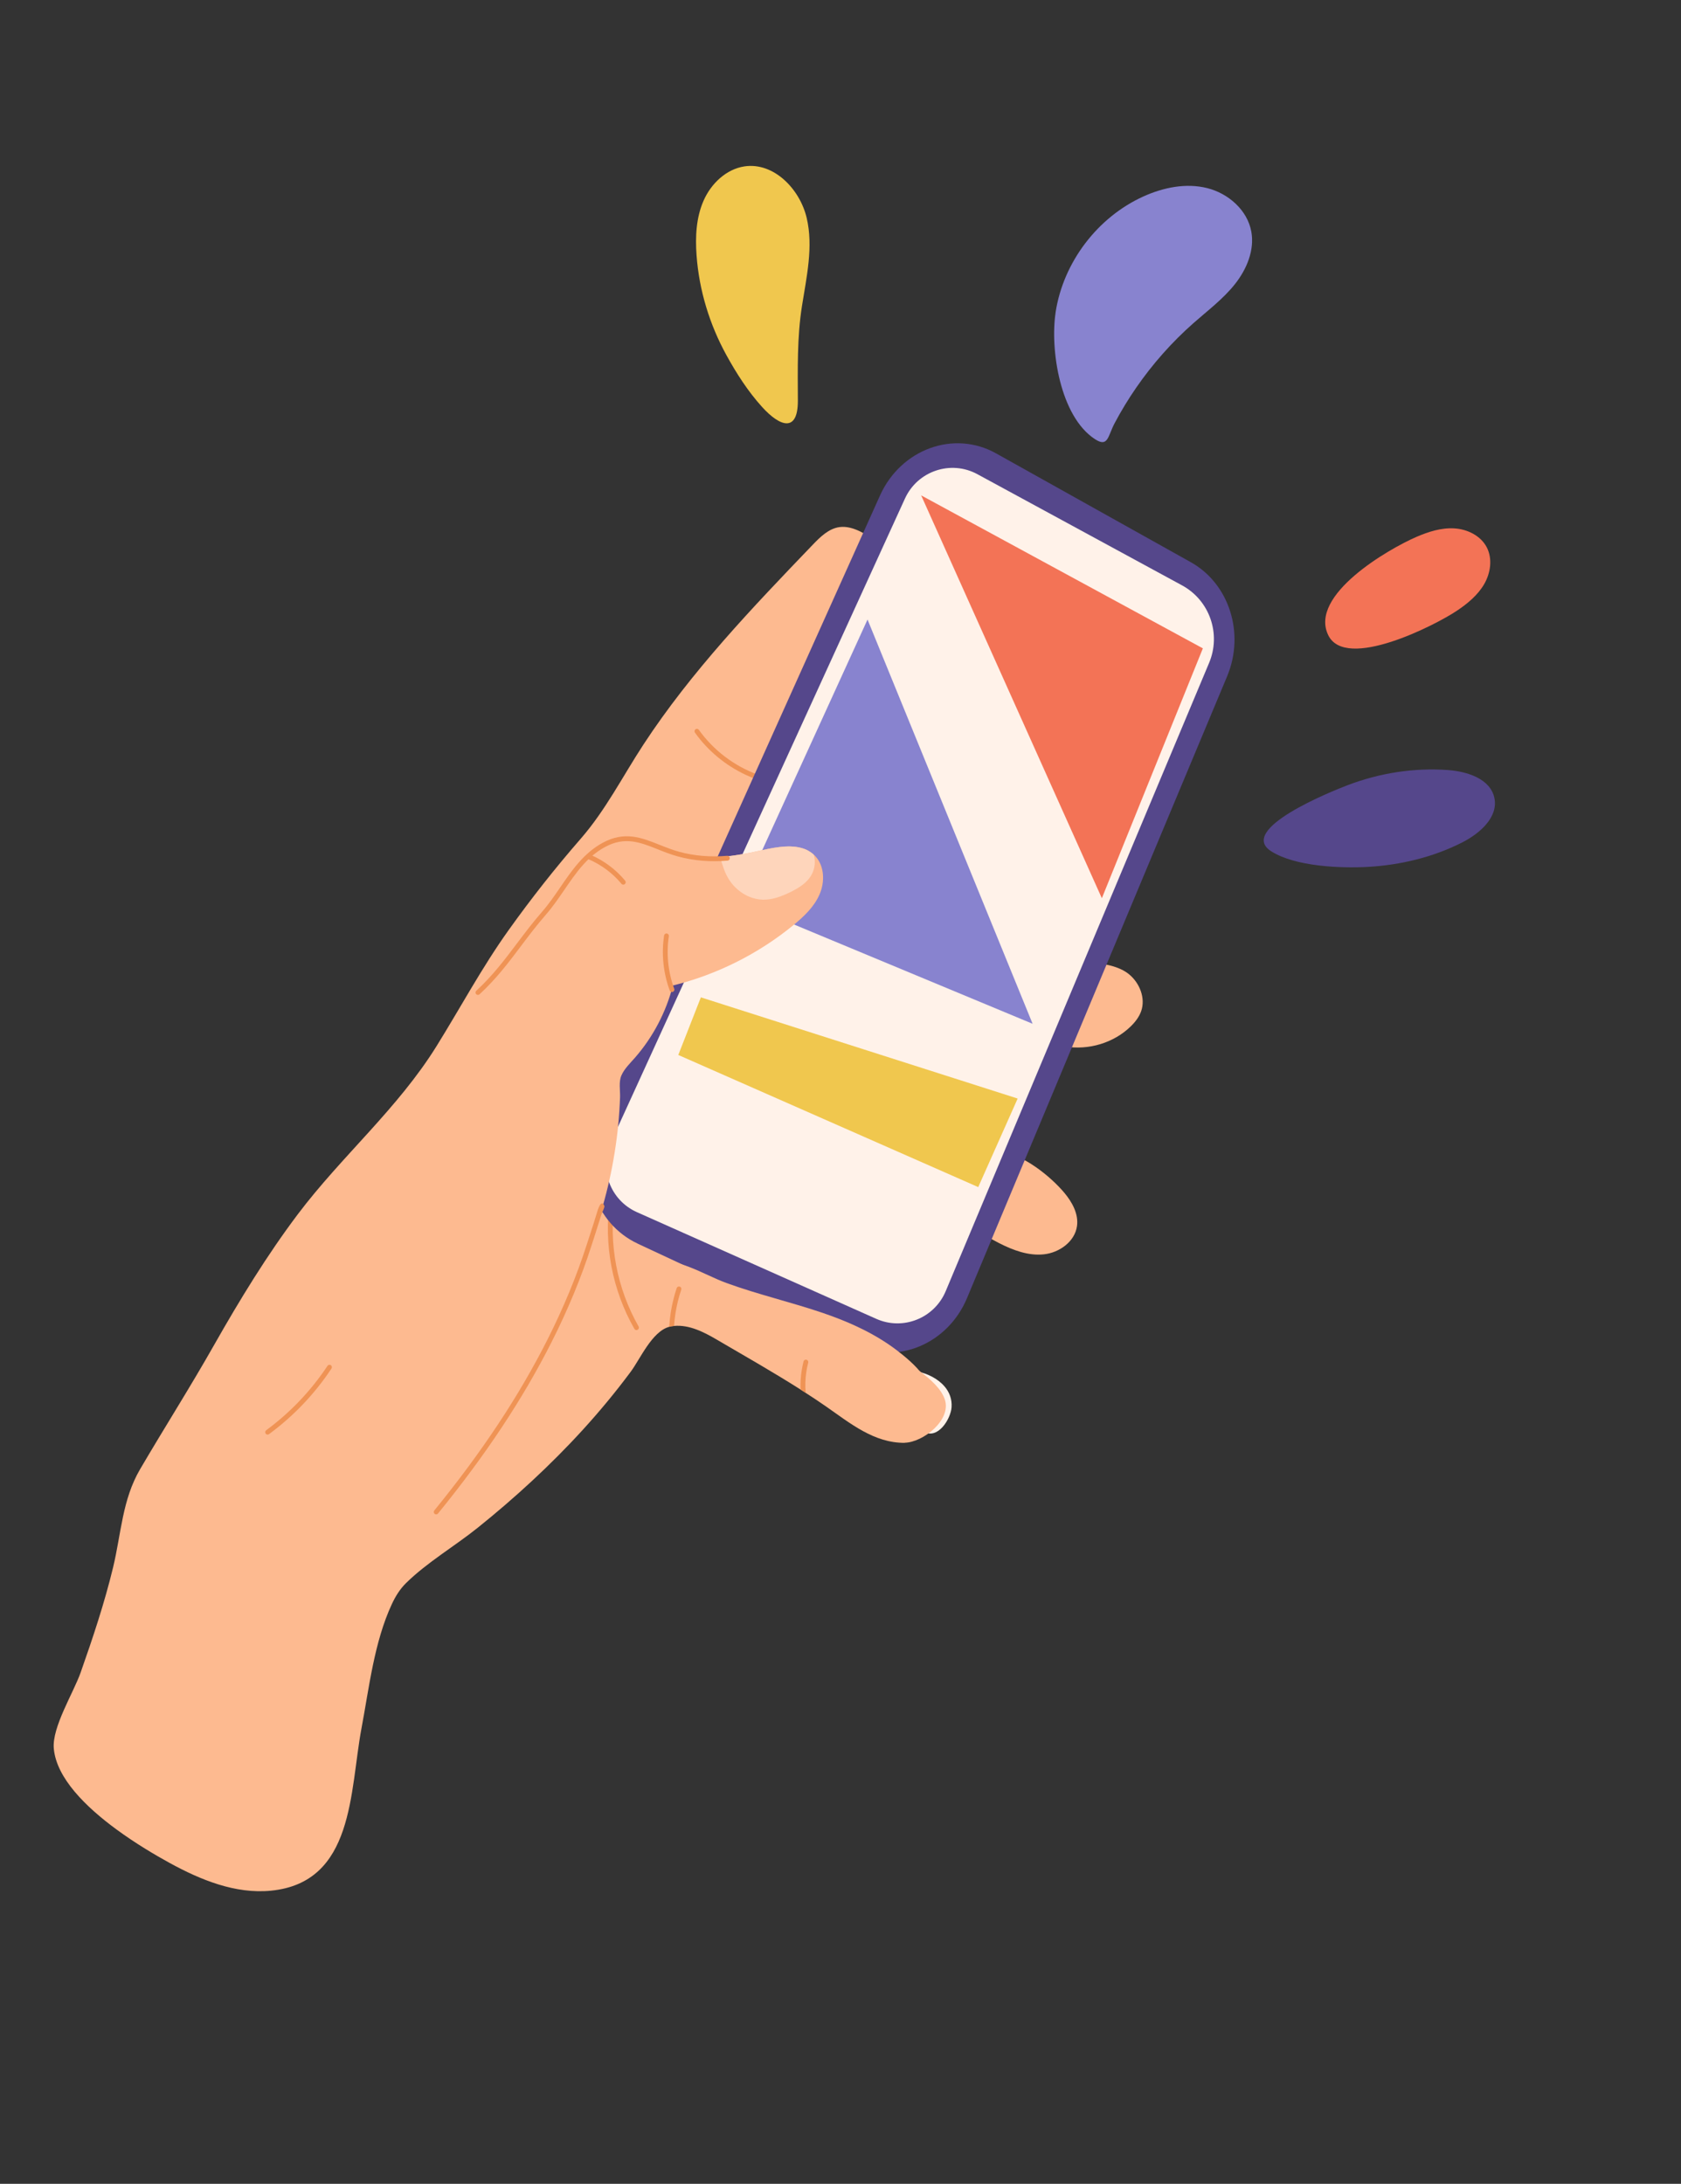 <svg width="331" height="430" viewBox="0 0 331 430" fill="none" xmlns="http://www.w3.org/2000/svg">
<rect x="0" y="0" width="331" height="430" fill="#333333" stroke="none"/>
<g clip-path="url(#clip0_260_16761)">
<path d="M185.976 272.985C184.657 271.442 182.591 270.434 180.562 270.028C179.827 269.884 178.889 269.944 178.568 270.627C178.333 271.122 178.553 271.699 178.79 272.188C179.423 273.508 180.129 274.252 180.036 275.709C179.944 277.166 180.075 278.599 180.545 279.984C180.796 280.731 181.17 281.494 181.852 281.893C184.687 283.547 187.211 279.368 187.371 277.103C187.486 275.473 186.926 274.091 185.978 272.98L185.976 272.985Z" fill="#FFF2E9"/>
<path d="M209.575 234.865C211.123 236.711 212.401 239.037 212.066 241.43C211.638 244.484 208.593 246.659 205.535 246.981C202.482 247.306 199.463 246.164 196.728 244.773C194.514 243.65 192.389 242.344 190.378 240.884C189.433 240.199 188.465 239.399 188.149 238.274C187.888 237.345 188.126 236.348 188.441 235.438C189.587 232.097 192.857 226.373 196.954 226.782C201.401 227.222 206.837 231.6 209.575 234.865Z" fill="#FDBA90"/>
<path d="M222.313 191.835C224.426 193.569 225.575 196.53 224.721 199.049C224.32 200.231 223.528 201.244 222.63 202.118C219.31 205.351 214.329 206.857 209.651 206.045C202.743 204.846 201.206 196.762 206.017 192.258C209.611 188.897 218.57 188.763 222.318 191.837L222.313 191.835Z" fill="#FDBA90"/>
<path d="M178.148 284.098C172.082 284.146 167.382 280.222 162.66 276.943C161.334 276.019 159.997 275.133 158.648 274.263C158.308 274.037 157.97 273.829 157.643 273.609C152.242 270.177 146.723 267.04 141.206 263.814C138.672 262.333 135.754 260.8 132.729 261.084C132.556 261.098 132.377 261.126 132.194 261.151C132.052 261.179 131.912 261.213 131.775 261.253C128.35 262.196 126.072 267.591 124.153 270.153C121.231 274.081 118.104 277.859 114.813 281.471C108.455 288.457 101.331 294.987 94.073 300.811C89.478 304.498 84.146 307.59 79.936 311.726C78.744 312.906 77.875 314.315 77.166 315.835C73.677 323.323 72.692 332.285 71.168 340.376C68.857 352.736 69.776 370.673 53.337 372.284C46.368 372.963 39.534 370.179 33.407 366.821C30.614 365.29 26.728 363.005 22.949 360.232C16.899 355.792 11.131 350.13 10.594 344.304C10.206 340.098 14.488 333.287 15.884 329.306C18.288 322.485 20.576 315.63 22.274 308.598C23.871 301.947 24.069 295.287 27.587 289.288C32.439 281.012 37.493 273.075 42.222 264.721C47.232 255.896 52.538 247.195 58.648 239.081C67.285 227.627 78.305 218.316 85.98 205.954C90.722 198.317 94.875 190.535 100.12 183.183C104.567 176.952 109.308 170.936 114.334 165.163C119.267 159.498 122.581 152.897 126.692 146.614C136.13 132.194 148.129 119.664 160.057 107.24C161.534 105.701 163.189 104.077 165.301 103.786C166.712 103.595 168.13 104.04 169.408 104.665C176.711 108.233 179.972 116.826 181.575 124.817C186.579 149.85 181.313 176.821 167.27 198.174C161.778 206.534 152.856 216.259 153.484 226.99C154.049 236.553 157.85 247.504 163.718 255.02C165.8 257.693 168.241 260.04 170.854 262.231C173.473 264.408 176.237 266.418 178.978 268.434C179.636 268.912 180.373 269.44 181.153 270.022C183.183 271.559 185.321 273.414 186.043 275.567C187.386 279.59 181.771 283.999 178.151 284.078L178.148 284.098Z" fill="#FDBA90"/>
<path d="M146.72 152.513C147.433 152.852 148.161 153.156 148.901 153.423C149.148 153.514 149.418 153.385 149.509 153.137C149.601 152.888 149.47 152.612 149.225 152.527C144.586 150.853 140.468 147.719 137.61 143.706C137.461 143.495 137.16 143.444 136.948 143.598C136.735 143.752 136.685 144.05 136.838 144.262C139.352 147.792 142.804 150.659 146.72 152.513Z" fill="#EF9355"/>
<path d="M125.124 261.849C125.258 261.912 125.425 261.911 125.565 261.83C125.793 261.699 125.872 261.408 125.742 261.179C121.492 253.729 119.815 244.942 121.032 236.43C121.071 236.17 120.889 235.929 120.627 235.895C120.368 235.856 120.127 236.04 120.088 236.3C118.844 245.019 120.556 254.026 124.914 261.659C124.964 261.749 125.036 261.811 125.122 261.853L125.124 261.849Z" fill="#EF9355"/>
<path d="M125.548 244.869L168.378 264.876C176.739 268.78 186.645 264.608 190.416 255.588L241.626 133.178C245.165 124.718 242.051 114.927 234.477 110.698L196.128 89.268C187.821 84.623 177.391 88.417 173.27 97.584L117.585 221.415C113.555 230.37 117.145 240.941 125.554 244.866L125.548 244.869Z" fill="#55478B"/>
<path d="M192.449 93.367L232.751 115.259C238.175 118.204 240.481 124.799 238.083 130.518L186.214 254.239C183.977 259.573 177.809 262.032 172.547 259.686L125.403 238.674C120.19 236.349 117.879 230.202 120.261 224.989L178.194 98.162C180.676 92.73 187.223 90.529 192.449 93.367Z" fill="#FFF2E9"/>
<path d="M170.822 121.988L145.473 177.514L203.328 201.587L170.822 121.988Z" fill="#8883CF"/>
<path d="M161.388 176.079C160.32 178.553 158.307 180.462 156.223 182.162C149.321 187.815 141.148 191.908 132.5 194.049C131.158 199.268 128.6 204.164 125.064 208.225C124.129 209.303 122.936 210.425 122.361 211.757C121.799 213.032 122.14 214.681 122.092 216.083C121.96 219.658 121.622 223.227 121.055 226.76C120.484 230.411 119.679 234.035 118.656 237.586C117.64 241.098 116.148 244.467 115.131 247.957C112.998 255.308 109.455 262.496 105.577 269.062C104.024 271.703 99.69 280.966 96.368 281.383C92.484 281.867 89.774 272.434 89.243 269.657C88.303 264.62 88.974 259.421 89.825 254.351C94.506 226.501 104.528 199.533 119.185 175.384C120.168 173.773 121.19 172.143 122.682 170.992C125.997 168.421 130.623 168.871 134.816 168.997C137.197 169.057 139.586 168.98 141.973 168.739C142.146 168.725 142.321 168.706 142.495 168.688C142.782 168.675 143.061 168.634 143.342 168.598C143.378 168.587 143.414 168.587 143.448 168.581C145.358 168.359 147.284 168.025 149.174 167.595C151.93 166.981 155.085 166.266 157.677 166.936L157.681 166.938C158.273 167.088 158.838 167.301 159.344 167.624C159.661 167.808 159.949 168.022 160.225 168.277L160.229 168.279C160.328 168.363 160.421 168.45 160.505 168.544C162.347 170.481 162.451 173.618 161.388 176.079Z" fill="#FDBA90"/>
<path d="M132.112 195.295C132.226 195.345 132.356 195.359 132.482 195.308C132.725 195.215 132.854 194.941 132.762 194.697C131.547 191.404 131.176 187.822 131.699 184.343C131.739 184.083 131.556 183.842 131.301 183.805C131.042 183.766 130.803 183.945 130.763 184.206C130.219 187.843 130.603 191.587 131.873 195.03C131.92 195.149 132.004 195.243 132.114 195.291L132.112 195.295Z" fill="#EF9355"/>
<path d="M122.529 174.145C122.69 174.219 122.89 174.201 123.036 174.081C123.239 173.912 123.264 173.614 123.1 173.413C121.271 171.205 118.904 169.434 116.268 168.311C116.026 168.207 115.747 168.322 115.642 168.564C115.54 168.802 115.656 169.099 115.893 169.191C118.385 170.262 120.635 171.929 122.368 174.023C122.412 174.078 122.472 174.12 122.527 174.149L122.529 174.145Z" fill="#EF9355"/>
<path d="M168.746 261.2C166.605 260.196 164.397 259.337 162.173 258.575C155.855 256.406 149.317 254.916 143.038 252.623C138.429 250.941 133.468 247.464 128.262 248.417C126.954 248.658 125.051 249.903 125.119 251.434C125.208 253.534 129.412 254.382 130.931 255.064C133.575 256.254 136.154 257.571 138.774 258.803C141.717 260.183 143.945 262.564 146.715 264.331C150.914 267.002 155.523 268.951 160.149 270.777C164.205 272.377 168.293 273.892 172.434 275.261C174.805 276.045 177.602 276.892 180.081 276.053C186.624 273.85 179.261 267.913 176.576 265.863C174.153 264.016 171.503 262.49 168.74 261.202L168.746 261.2Z" fill="#FDBA90"/>
<path d="M85.68 298.138C85.874 298.232 86.11 298.182 86.252 298.008C95.671 286.446 102.999 275.379 108.652 264.174C111.829 257.881 114.45 251.546 116.442 245.342L116.999 243.631C117.494 242.087 117.965 240.537 118.469 238.997C118.557 238.721 119.119 237.697 118.997 237.425C118.326 235.9 117.629 238.493 117.534 238.808C117.087 240.326 116.588 241.831 116.097 243.341L115.539 245.057C113.564 251.21 110.961 257.501 107.808 263.752C102.188 274.893 94.893 285.906 85.519 297.414C85.352 297.619 85.385 297.916 85.585 298.081C85.617 298.105 85.65 298.124 85.683 298.144L85.68 298.138Z" fill="#EF9355"/>
<path d="M52.495 282.428C52.647 282.499 52.833 282.49 52.979 282.381C57.815 278.823 61.949 274.476 65.275 269.466C65.421 269.247 65.36 268.954 65.142 268.807C64.936 268.671 64.627 268.721 64.485 268.942C61.22 273.858 57.163 278.123 52.419 281.615C52.206 281.77 52.16 282.069 52.313 282.281C52.362 282.35 52.425 282.398 52.493 282.432L52.495 282.428Z" fill="#EF9355"/>
<path d="M160.228 168.279L160.224 168.277C159.948 168.022 159.66 167.808 159.344 167.624C158.837 167.301 158.272 167.088 157.681 166.938L157.676 166.936C155.084 166.266 151.93 166.981 149.173 167.596C147.284 168.025 145.357 168.359 143.448 168.581C143.414 168.587 143.377 168.587 143.341 168.598C143.06 168.634 142.781 168.675 142.495 168.688C142.32 168.706 142.145 168.725 141.972 168.739C141.896 169.23 142.083 169.797 142.313 170.435C142.351 170.541 142.38 170.632 142.403 170.71C142.816 171.997 143.41 173.107 144.158 174.032C144.977 175.029 146.013 175.853 147.165 176.408L147.419 176.518C148.32 176.907 149.284 177.125 150.216 177.151C152.195 177.189 154.014 176.441 155.687 175.631C157.349 174.8 159.018 173.794 159.882 172.085C160.483 170.911 160.612 169.491 160.228 168.279Z" fill="#FED5BB"/>
<path d="M158.646 274.267C158.306 274.041 157.968 273.833 157.641 273.613C157.579 272.357 157.659 271.099 157.855 269.86C157.951 269.252 158.076 268.662 158.224 268.077C158.283 267.82 158.541 267.67 158.801 267.73C159.065 267.808 159.21 268.064 159.142 268.317C158.976 268.941 158.849 269.587 158.757 270.223C158.563 271.562 158.521 272.915 158.646 274.267Z" fill="#EF9355"/>
<path d="M132.727 261.088C132.554 261.102 132.375 261.13 132.192 261.155C132.05 261.183 131.91 261.217 131.773 261.257C131.882 259.425 132.153 257.601 132.606 255.829C132.785 255.09 132.998 254.356 133.248 253.632C133.329 253.384 133.603 253.256 133.854 253.339C134.108 253.438 134.227 253.693 134.144 253.945C133.881 254.7 133.666 255.476 133.474 256.246C133.084 257.836 132.838 259.456 132.722 261.086L132.727 261.088Z" fill="#EF9355"/>
<path d="M181.382 97.54L236.852 127.663L216.961 176.865L181.382 97.54Z" fill="#F37356"/>
<path d="M138.006 196.381L200.383 216.306L192.622 233.743L133.56 207.725L138.006 196.381Z" fill="#F0C74E"/>
<path d="M207.854 61.504C209.356 51.656 216.107 42.757 225.175 38.668C229.097 36.898 233.551 35.997 237.712 37.04C241.874 38.084 245.62 41.367 246.391 45.603C247.06 49.267 245.478 53.037 243.16 55.955C240.842 58.872 237.821 61.136 235.028 63.598C230.761 67.359 226.959 71.65 223.726 76.335C222.17 78.587 220.743 80.938 219.463 83.357C218.118 85.905 218.202 88.171 215.59 86.461C208.719 81.966 206.743 68.816 207.862 61.497L207.854 61.504Z" fill="#8883CF"/>
<path d="M286.881 120.252C288.969 118.846 290.979 117.197 292.245 115.013C293.512 112.829 293.912 110.019 292.759 107.779C291.575 105.488 288.953 104.199 286.384 104.041C283.811 103.882 281.271 104.695 278.901 105.718C273.508 108.045 257.648 117.159 261.553 125.094C265.007 132.106 282.628 123.114 286.883 120.248L286.881 120.252Z" fill="#F37356"/>
<path d="M287.935 165.87C291.385 164.11 295.041 160.917 294.256 157.125C293.476 153.356 288.908 151.89 285.07 151.619C278.362 151.139 271.561 152.225 265.278 154.634C262.205 155.813 243.463 163.311 250.346 167.645C255.066 170.615 263.862 170.992 269.327 170.694C275.717 170.341 282.203 168.789 287.929 165.872L287.935 165.87Z" fill="#55478B"/>
<path d="M137.157 50.271C136.893 46.625 137.069 42.85 138.541 39.504C140.012 36.157 142.986 33.303 146.591 32.762C152.356 31.903 157.502 37.218 158.84 42.903C160.18 48.584 158.819 54.51 157.908 60.286C156.942 66.42 157.082 72.707 157.104 78.896C157.119 85.182 153.626 84.076 150.053 80.126C147.283 77.067 145.02 73.536 143.035 69.926C139.72 63.895 137.656 57.153 137.157 50.271Z" fill="#F0C74E"/>
<path d="M93.906 195.856C94.075 195.935 94.284 195.91 94.431 195.774C97.749 192.702 100.081 189.607 102.551 186.326C104.079 184.296 105.657 182.199 107.514 180.071C108.828 178.561 109.982 176.878 111.097 175.251C113.396 171.895 115.563 168.724 119.108 166.791C123.035 164.647 126.036 165.843 129.508 167.228C130.784 167.737 132.103 168.265 133.546 168.653C136.602 169.481 139.872 169.753 143.272 169.458C143.532 169.434 143.726 169.204 143.703 168.943C143.68 168.682 143.453 168.484 143.193 168.508C139.906 168.794 136.746 168.533 133.797 167.736C132.41 167.362 131.113 166.843 129.863 166.345C126.321 164.93 122.978 163.596 118.655 165.957C114.91 168.002 112.576 171.416 110.315 174.72C109.215 176.327 108.08 177.987 106.801 179.454C104.921 181.609 103.331 183.722 101.793 185.763C99.349 189.009 97.041 192.072 93.786 195.083C93.594 195.261 93.581 195.559 93.756 195.755C93.8 195.8 93.851 195.838 93.904 195.861L93.906 195.856Z" fill="#EF9355"/>
</g>
<defs>
<clipPath id="clip0_260_16761">
<rect width="193.512" height="384.234" fill="white" transform="translate(152.356) rotate(23.361)"/>
</clipPath>
</defs>
</svg>
